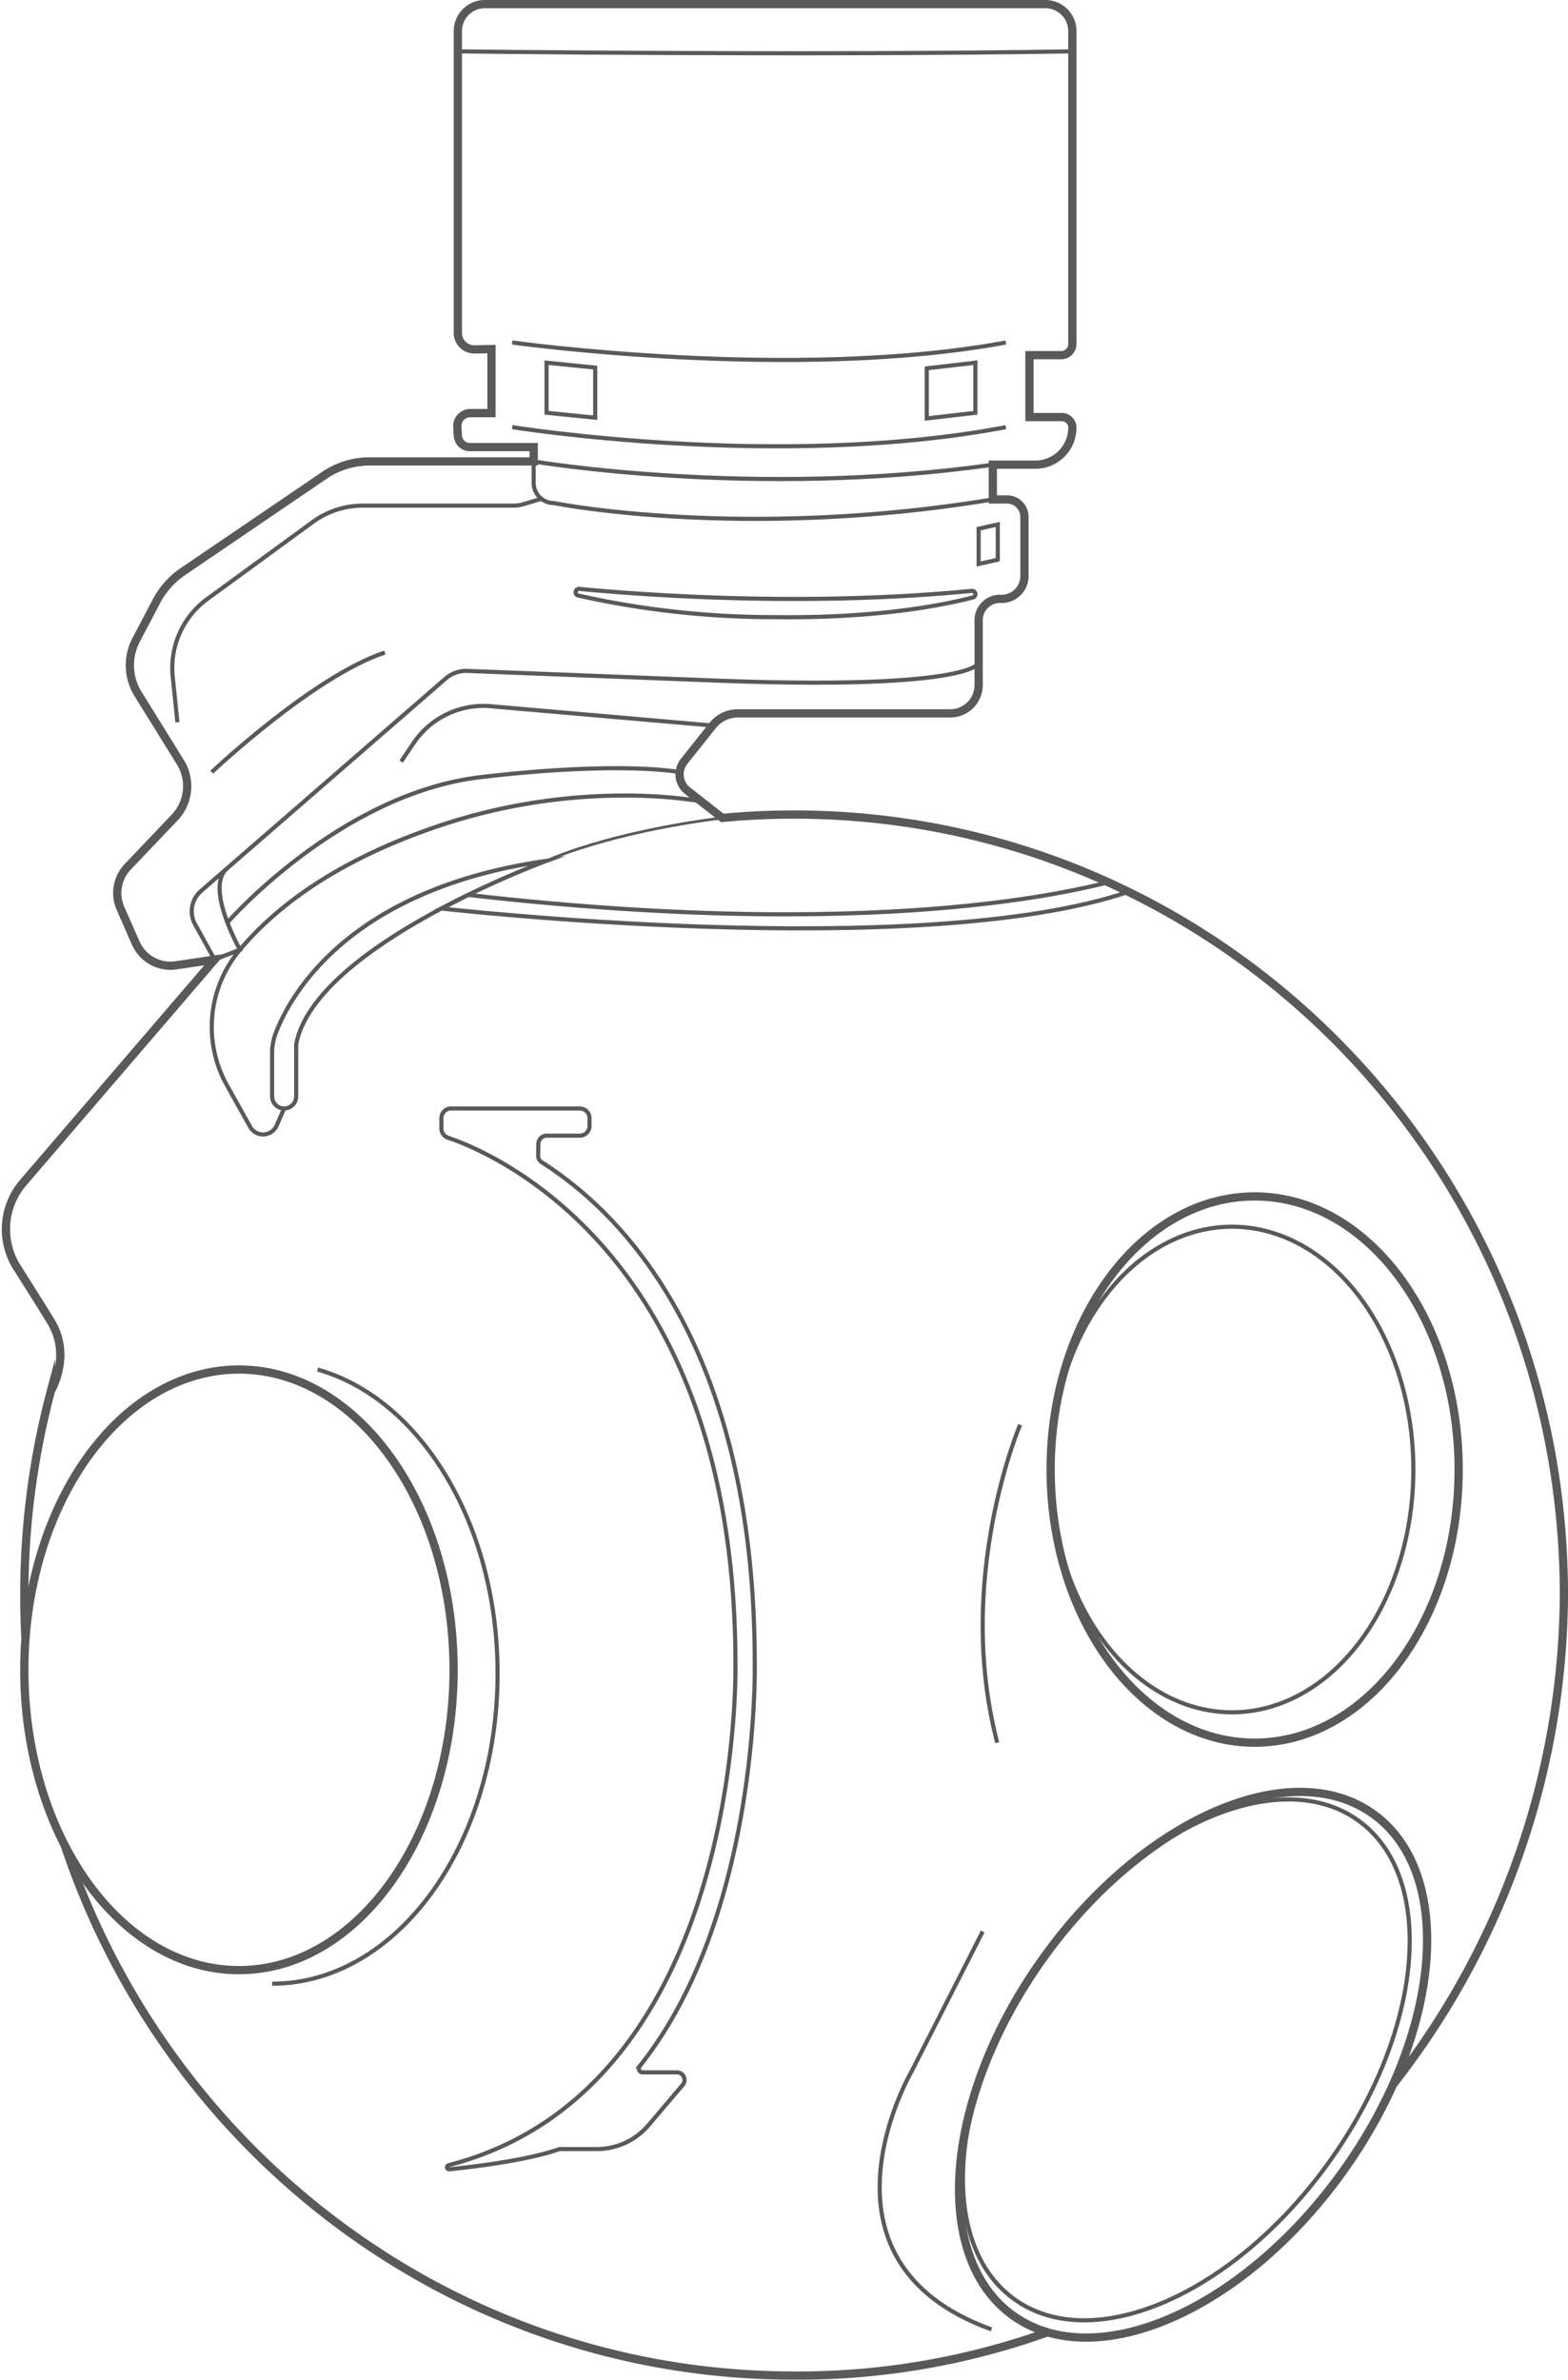 <svg xmlns="http://www.w3.org/2000/svg" width="212.653" height="322.598" viewBox="0 0 212.653 322.598"><g id="Group_6" data-name="Group 6" transform="translate(-854.199 -379.44)"><g id="Group_5" data-name="Group 5" transform="translate(-642.966 -2030.746)"><path id="Path_80" data-name="Path 80" d="M1639.231,2726.355a100.337,100.337,0,0,1-34.371,5.869c-45.958,0-84.98-30.1-98.923-71.906" fill="none" stroke="#595959" stroke-miterlimit="10" stroke-width="1.12"></path><path id="Path_81" data-name="Path 81" d="M1679.222,2704.646c-13.5,18.772-33.5,27.471-44.687,19.431s-9.309-29.777,4.188-48.548,33.5-27.472,44.687-19.431S1692.718,2685.874,1679.222,2704.646Z" fill="none" stroke="#595959" stroke-miterlimit="10" stroke-width="1.12"></path><path id="Path_82" data-name="Path 82" d="M1677.383,2703.324c-12.884,17.919-31.982,26.224-42.658,18.548s-8.886-28.424,4-46.343,31.982-26.224,42.658-18.549S1690.267,2685.4,1677.383,2703.324Z" fill="none" stroke="#595959" stroke-miterlimit="10" stroke-width="0.56"></path><path id="Path_83" data-name="Path 83" d="M1694.989,2609.4c0,20.449-12.387,37.026-27.667,37.026s-27.668-16.577-27.668-37.026,12.387-37.026,27.668-37.026S1694.989,2588.947,1694.989,2609.4Z" fill="none" stroke="#595959" stroke-miterlimit="10" stroke-width="1.12"></path><ellipse id="Ellipse_1" data-name="Ellipse 1" cx="24.597" cy="32.917" rx="24.597" ry="32.917" transform="translate(1639.654 2576.479)" fill="none" stroke="#595959" stroke-miterlimit="10" stroke-width="0.56"></ellipse><path id="Path_84" data-name="Path 84" d="M1578.091,2701.517h-5.056c-3.964,1.4-10.415,2.273-14.932,2.747a.286.286,0,0,1-.1-.562c40.245-10.393,38.9-67.965,38.9-67.965,0-55.681-33.091-69.334-38.984-71.324a1.312,1.312,0,0,1-.891-1.245v-1.4a1.315,1.315,0,0,1,1.315-1.315H1575.8a1.315,1.315,0,0,1,1.314,1.315v1.057a1.314,1.314,0,0,1-1.314,1.315h-4.5a1.118,1.118,0,0,0-1.118,1.093l-.033,1.575a1.1,1.1,0,0,0,.516.956c10.595,6.714,28.86,24.582,28.86,67.977,0,0,.724,34.1-15.61,54.546a.511.511,0,0,0,.4.833h4.653a1.032,1.032,0,0,1,.786,1.7l-4.635,5.456A9.2,9.2,0,0,1,1578.091,2701.517Z" fill="none" stroke="#595959" stroke-miterlimit="10" stroke-width="0.56"></path><path id="Path_85" data-name="Path 85" d="M1540.231,2595.843c13.935,3.922,24.417,20.879,24.417,41.2,0,23.228-13.691,42.058-30.58,42.058" fill="none" stroke="#595959" stroke-miterlimit="10" stroke-width="0.56"></path><path id="Path_86" data-name="Path 86" d="M1558.683,2636.552c0,22.483-13.033,40.71-29.11,40.71s-29.111-18.227-29.111-40.71,13.033-40.71,29.111-40.71S1558.683,2614.069,1558.683,2636.552Z" fill="none" stroke="#595959" stroke-miterlimit="10" stroke-width="1.12"></path><path id="Path_87" data-name="Path 87" d="M1635.516,2603.332s-8.927,20.788-3.106,43.09" fill="none" stroke="#595959" stroke-miterlimit="10" stroke-width="0.56"></path><path id="Path_88" data-name="Path 88" d="M1630.44,2672.023l-9.671,19.016s-14.942,25.614,10.866,34.927" fill="none" stroke="#595959" stroke-miterlimit="10" stroke-width="0.56"></path><path id="Path_89" data-name="Path 89" d="M1686.1,2692.756a108.446,108.446,0,0,0,23.162-66.339c0-58.436-46.74-105.808-104.4-105.808q-4.928,0-9.741.455l-4.707-3.684a2.825,2.825,0,0,1-.469-3.983l3.866-4.857a4.359,4.359,0,0,1,3.414-1.647h28.82a3.846,3.846,0,0,0,3.846-3.846v-8.789a2.888,2.888,0,0,1,2.888-2.888h.231a3.09,3.09,0,0,0,3.09-3.09v-8.025a2.363,2.363,0,0,0-2.362-2.363h-1.924v-4.712h5.762a5.024,5.024,0,0,0,5.024-5.025,1.428,1.428,0,0,0-1.428-1.428h-4.393v-8.392h4.293a1.529,1.529,0,0,0,1.528-1.529v-42.4a3.663,3.663,0,0,0-3.663-3.664h-76.014a3.664,3.664,0,0,0-3.664,3.664v40.911a2.239,2.239,0,0,0,2.286,2.237l2.275-.048v8.683h-2.885a1.746,1.746,0,0,0-1.743,1.852l.067,1.115a1.643,1.643,0,0,0,1.642,1.642h8.643v1.94h-22.275a10.844,10.844,0,0,0-6.1,1.878l-19.2,13.057a11.067,11.067,0,0,0-3.582,4.013l-2.76,5.252a7.389,7.389,0,0,0,.263,7.333l5.733,9.237a6.169,6.169,0,0,1-.774,7.508l-6.359,6.674a5.156,5.156,0,0,0-.986,5.632l2.065,4.7a5.157,5.157,0,0,0,5.479,3.025l5.226-.779-25.966,30.239a9.687,9.687,0,0,0-.828,11.508c1.6,2.516,3.365,5.318,4.6,7.346,2.84,4.657,0,9.347,0,9.347a107.291,107.291,0,0,0-3.616,27.709q0,2.989.162,5.94" fill="none" stroke="#595959" stroke-miterlimit="10" stroke-width="1.12"></path><path id="Path_90" data-name="Path 90" d="M1534.068,2558.818v-5.872a7.642,7.642,0,0,1,.5-2.725c1.832-4.8,9.578-19.463,36.723-23.341,0,0-31.435,11.516-33.958,24.871v7.067a1.631,1.631,0,0,1-3.262,0Z" fill="none" stroke="#595959" stroke-miterlimit="10" stroke-width="0.56"></path><path id="Path_91" data-name="Path 91" d="M1650.2,2531.082c-28.268,9.623-93.174,2.264-93.174,2.264l3.618-1.844c60.27,6.875,86.559-1.925,87.048-1.712" fill="none" stroke="#595959" stroke-miterlimit="10" stroke-width="0.56"></path><path id="Path_92" data-name="Path 92" d="M1571.288,2526.88s7.931-3.773,23.831-5.816" fill="none" stroke="#595959" stroke-miterlimit="10" stroke-width="0.372"></path><path id="Path_93" data-name="Path 93" d="M1592.271,2518.836s-15.938-3.21-35.245,3.193c-12.315,4.084-21.421,9.889-27.318,16.9a16.243,16.243,0,0,0-1.761,18.39l3.146,5.628a2.006,2.006,0,0,0,3.588-.174l1.018-2.322" fill="none" stroke="#595959" stroke-miterlimit="10" stroke-width="0.56"></path><path id="Path_94" data-name="Path 94" d="M1593.808,2508.54l-30.093-2.617a11.414,11.414,0,0,0-10.448,4.983l-1.7,2.519" fill="none" stroke="#595959" stroke-miterlimit="10" stroke-width="0.56"></path><path id="Path_95" data-name="Path 95" d="M1629.888,2500.1s-1.141,3.687-36.08,2.328l-33.245-1.292a4.287,4.287,0,0,0-2.974,1.045l-33.162,28.791a3.649,3.649,0,0,0-.8,4.523l2.643,4.772,3.437-1.343s-4.756-8.408-1.777-10.993" fill="none" stroke="#595959" stroke-miterlimit="10" stroke-width="0.56"></path><path id="Path_96" data-name="Path 96" d="M1575.733,2490.018c9.517.9,31.154,2.413,53.213.266a.458.458,0,0,1,.158.9c-4.9,1.247-13.806,2.842-26.943,2.662a121.126,121.126,0,0,1-26.576-2.926A.458.458,0,0,1,1575.733,2490.018Z" fill="none" stroke="#595959" stroke-miterlimit="10" stroke-width="0.56"></path><path id="Path_97" data-name="Path 97" d="M1559.257,2417.149s46.667.582,83.341,0" fill="none" stroke="#595959" stroke-miterlimit="10" stroke-width="0.56"></path><path id="Path_98" data-name="Path 98" d="M1569.541,2472.742s29.979,5.06,62.271.438" fill="none" stroke="#595959" stroke-miterlimit="10" stroke-width="0.56"></path><path id="Path_99" data-name="Path 99" d="M1525.884,2514.86s13.769-13.011,23.474-16.213" fill="none" stroke="#595959" stroke-miterlimit="10" stroke-width="0.56"></path><path id="Path_100" data-name="Path 100" d="M1571.288,2459.353v6.791l6.6.667v-6.792Z" fill="none" stroke="#595959" stroke-miterlimit="10" stroke-width="0.56"></path><path id="Path_101" data-name="Path 101" d="M1622.851,2466.908v-6.791l6.6-.764v6.792Z" fill="none" stroke="#595959" stroke-miterlimit="10" stroke-width="0.56"></path><path id="Path_102" data-name="Path 102" d="M1629.888,2486.641v-4.781l2.595-.58v4.78Z" fill="none" stroke="#595959" stroke-miterlimit="10" stroke-width="0.56"></path><path id="Path_103" data-name="Path 103" d="M1566.631,2456.616s38.226,5.33,66.944,0" fill="none" stroke="#595959" stroke-miterlimit="10" stroke-width="0.56"></path><path id="Path_104" data-name="Path 104" d="M1566.631,2468.091s36.286,5.843,66.944,0" fill="none" stroke="#595959" stroke-miterlimit="10" stroke-width="0.56"></path><path id="Path_105" data-name="Path 105" d="M1521.225,2508.106l-.635-6.208a11.554,11.554,0,0,1,4.683-10.509l14.3-10.439a11.557,11.557,0,0,1,6.813-2.223h20.478a4.375,4.375,0,0,0,1.251-.182l2.481-.743" fill="none" stroke="#595959" stroke-miterlimit="10" stroke-width="0.56"></path><path id="Path_106" data-name="Path 106" d="M1569.541,2472.742v2.905a2.736,2.736,0,0,0,2.735,2.735s25.5,5.129,59.536-.49" fill="none" stroke="#595959" stroke-miterlimit="10" stroke-width="0.56"></path><path id="Path_107" data-name="Path 107" d="M1528.008,2535.25s15.207-17.48,34.4-19.722,26.936-.668,26.936-.668" fill="none" stroke="#595959" stroke-miterlimit="10" stroke-width="0.56"></path></g></g></svg>